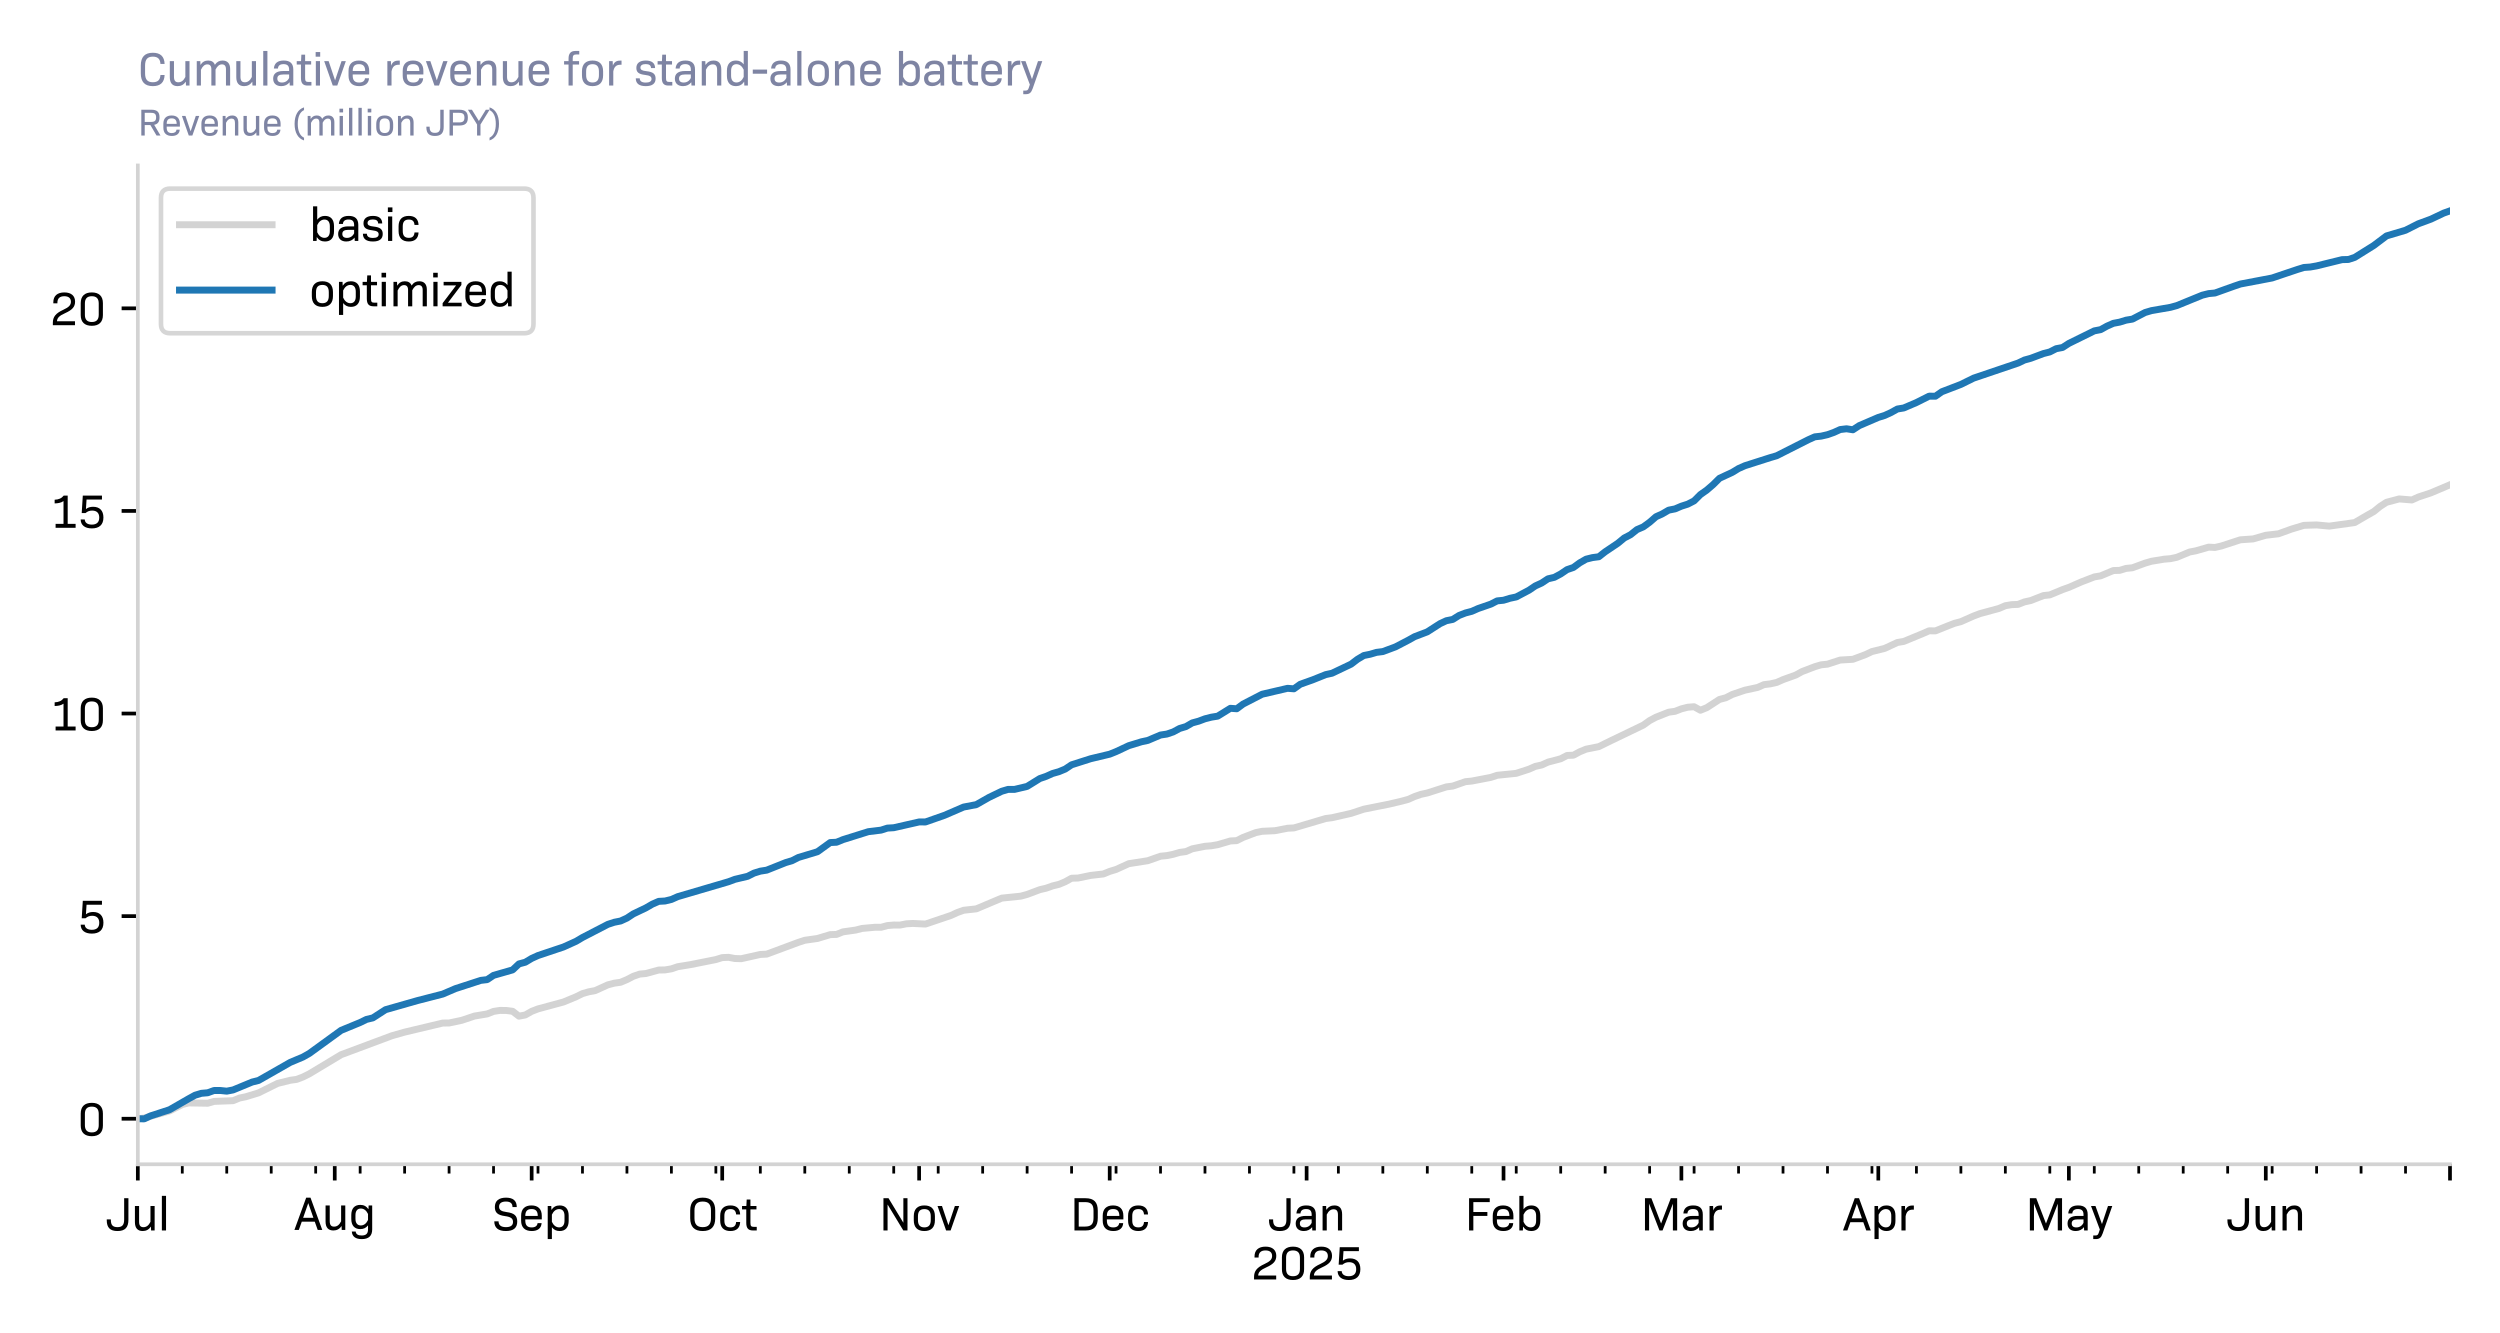 <svg version="1.1" xmlns="http://www.w3.org/2000/svg" viewBox="0 0 540 288" height="288pt" width="540pt" xmlns:xlink="http://www.w3.org/1999/xlink">
 <defs>
  <style type="text/css">*{stroke-linejoin: round; stroke-linecap: butt}</style>
 </defs>
 <g id="figure_1">
  <g id="patch_1">
   <path style="fill: #ffffff" d="M 0 288 
L 540 288 
L 540 0 
L 0 0 
z"></path>
  </g>
  <g id="axes_1">
   <g id="patch_2">
    <path style="fill: #ffffff" d="M 29.77 251.48 
L 529.2 251.48 
L 529.2 35.741 
L 29.77 35.741 
z"></path>
   </g>
   <g id="matplotlib.axis_1">
    <g id="xtick_1">
     <g id="line2d_1">
      <defs>
       <path style="stroke: #000000; stroke-width: 0.8" d="M 0 0 
L 0 3.5" id="m893fc1d1dd"></path>
      </defs>
      <g>
       <use style="stroke: #000000; stroke-width: 0.8" y="251.48" x="29.77" xlink:href="#m893fc1d1dd"></use>
      </g>
     </g>
     <g id="text_1">
      
      <g transform="translate(22.884 265.78) scale(0.1 -0.1)">
       <defs>
        <path transform="scale(0.016)" d="M 1562 -77 
C 2573 -77 3034 397 3034 1446 
L 3034 4352 
L 2458 4352 
L 2458 1472 
C 2458 749 2202 448 1555 448 
C 928 448 666 730 666 1389 
L 666 1491 
L 109 1491 
L 109 1389 
C 109 378 563 -77 1562 -77 
z" id="BioSans-Regular-4a"></path>
        <path transform="scale(0.016)" d="M 1530 -77 
C 1997 -77 2355 109 2643 525 
L 2662 0 
L 3142 0 
L 3142 3302 
L 2579 3302 
L 2579 1158 
C 2336 672 2029 442 1632 442 
C 1235 442 1043 666 1043 1184 
L 1043 3302 
L 480 3302 
L 480 1133 
C 480 339 832 -77 1530 -77 
z" id="BioSans-Regular-75"></path>
        <path transform="scale(0.016)" d="M 531 0 
L 1094 0 
L 1094 4672 
L 531 4672 
L 531 0 
z" id="BioSans-Regular-6c"></path>
       </defs>
       <use xlink:href="#BioSans-Regular-4a"></use>
       <use x="54.9" xlink:href="#BioSans-Regular-75"></use>
       <use x="112.3" xlink:href="#BioSans-Regular-6c"></use>
      </g>
     </g>
    </g>
    <g id="xtick_2">
     <g id="line2d_2">
      <g>
       <use style="stroke: #000000; stroke-width: 0.8" y="251.48" x="72.304" xlink:href="#m893fc1d1dd"></use>
      </g>
     </g>
     <g id="text_2">
      
      <g transform="translate(63.504 265.66) scale(0.1 -0.1)">
       <defs>
        <path transform="scale(0.016)" d="M 58 0 
L 653 0 
L 1050 1114 
L 2803 1114 
L 3200 0 
L 3814 0 
L 2227 4352 
L 1645 4352 
L 58 0 
z
M 1235 1638 
L 1926 3616 
L 2618 1638 
L 1235 1638 
z" id="BioSans-Regular-41"></path>
        <path transform="scale(0.016)" d="M 1779 -1242 
C 2720 -1242 3187 -806 3187 70 
L 3187 3302 
L 2707 3302 
L 2682 2790 
C 2406 3194 2054 3379 1581 3379 
C 813 3379 365 2906 365 2003 
L 365 1485 
C 365 582 813 109 1581 109 
C 2022 109 2355 269 2624 614 
L 2624 70 
C 2624 -506 2355 -755 1766 -755 
C 1306 -755 992 -602 960 -218 
L 435 -218 
C 480 -896 941 -1242 1779 -1242 
z
M 1651 602 
C 1197 602 928 915 928 1504 
L 928 1984 
C 928 2573 1197 2886 1651 2886 
C 2067 2886 2406 2618 2624 2150 
L 2624 1338 
C 2406 870 2067 602 1651 602 
z" id="BioSans-Regular-67"></path>
       </defs>
       <use xlink:href="#BioSans-Regular-41"></use>
       <use x="60.5" xlink:href="#BioSans-Regular-75"></use>
       <use x="117.9" xlink:href="#BioSans-Regular-67"></use>
      </g>
     </g>
    </g>
    <g id="xtick_3">
     <g id="line2d_3">
      <g>
       <use style="stroke: #000000; stroke-width: 0.8" y="251.48" x="114.838" xlink:href="#m893fc1d1dd"></use>
      </g>
     </g>
     <g id="text_3">
      
      <g transform="translate(106.398 265.78) scale(0.1 -0.1)">
       <defs>
        <path transform="scale(0.016)" d="M 1798 -77 
C 2816 -77 3328 346 3328 1197 
C 3328 1990 2931 2349 1882 2483 
C 1146 2579 877 2784 877 3219 
C 877 3661 1203 3904 1798 3904 
C 2400 3904 2688 3661 2688 3155 
L 3264 3155 
C 3264 4006 2778 4429 1818 4429 
C 838 4429 307 3994 307 3162 
C 307 2413 678 2074 1677 1939 
C 2477 1830 2758 1613 2758 1146 
C 2758 685 2438 448 1805 448 
C 1146 448 806 710 806 1235 
L 230 1235 
C 230 358 762 -77 1798 -77 
z" id="BioSans-Regular-53"></path>
        <path transform="scale(0.016)" d="M 1798 -77 
C 2592 -77 3085 282 3130 986 
L 2586 986 
C 2547 627 2285 410 1786 410 
C 1197 410 928 704 928 1350 
L 928 1498 
L 3155 1498 
L 3155 1978 
C 3155 2886 2662 3379 1760 3379 
C 858 3379 365 2886 365 1978 
L 365 1325 
C 365 416 870 -77 1798 -77 
z
M 928 1965 
C 928 2598 1190 2893 1773 2893 
C 2349 2893 2611 2598 2611 1965 
L 928 1965 
z" id="BioSans-Regular-65"></path>
        <path transform="scale(0.016)" d="M 531 -1165 
L 1094 -1165 
L 1094 435 
C 1363 83 1702 -77 2144 -77 
C 2912 -77 3360 397 3360 1299 
L 3360 2003 
C 3360 2906 2912 3379 2144 3379 
C 1664 3379 1312 3194 1030 2778 
L 1011 3302 
L 531 3302 
L 531 -1165 
z
M 2074 416 
C 1651 416 1312 691 1094 1165 
L 1094 2138 
C 1312 2611 1651 2886 2074 2886 
C 2528 2886 2797 2573 2797 1984 
L 2797 1318 
C 2797 730 2528 416 2074 416 
z" id="BioSans-Regular-70"></path>
       </defs>
       <use xlink:href="#BioSans-Regular-53"></use>
       <use x="55.8" xlink:href="#BioSans-Regular-65"></use>
       <use x="110.6" xlink:href="#BioSans-Regular-70"></use>
      </g>
     </g>
    </g>
    <g id="xtick_4">
     <g id="line2d_4">
      <g>
       <use style="stroke: #000000; stroke-width: 0.8" y="251.48" x="156" xlink:href="#m893fc1d1dd"></use>
      </g>
     </g>
     <g id="text_4">
      
      <g transform="translate(148.439 265.78) scale(0.1 -0.1)">
       <defs>
        <path transform="scale(0.016)" d="M 2093 -77 
C 3226 -77 3782 506 3782 1658 
L 3782 2694 
C 3782 3846 3226 4429 2093 4429 
C 960 4429 403 3846 403 2694 
L 403 1658 
C 403 506 960 -77 2093 -77 
z
M 2093 448 
C 1325 448 979 826 979 1658 
L 979 2694 
C 979 3526 1325 3904 2093 3904 
C 2861 3904 3206 3526 3206 2694 
L 3206 1658 
C 3206 826 2861 448 2093 448 
z" id="BioSans-Regular-4f"></path>
        <path transform="scale(0.016)" d="M 1741 -77 
C 2573 -77 3034 346 3059 1146 
L 2515 1146 
C 2477 614 2208 416 1747 416 
C 1190 416 928 704 928 1338 
L 928 1965 
C 928 2598 1190 2886 1747 2886 
C 2208 2886 2477 2688 2515 2157 
L 3059 2157 
C 3034 2957 2573 3379 1741 3379 
C 845 3379 365 2893 365 1978 
L 365 1325 
C 365 410 845 -77 1741 -77 
z" id="BioSans-Regular-63"></path>
        <path transform="scale(0.016)" d="M 1555 0 
L 2067 0 
L 2067 486 
L 1690 486 
C 1312 486 1216 595 1216 1024 
L 1216 2842 
L 2029 2842 
L 2029 3302 
L 1216 3302 
L 1216 4173 
L 710 4173 
L 666 3302 
L 83 3302 
L 83 2842 
L 653 2842 
L 653 1030 
C 653 307 922 0 1555 0 
z" id="BioSans-Regular-74"></path>
       </defs>
       <use xlink:href="#BioSans-Regular-4f"></use>
       <use x="65.4" xlink:href="#BioSans-Regular-63"></use>
       <use x="117.1" xlink:href="#BioSans-Regular-74"></use>
      </g>
     </g>
    </g>
    <g id="xtick_5">
     <g id="line2d_5">
      <g>
       <use style="stroke: #000000; stroke-width: 0.8" y="251.48" x="198.533" xlink:href="#m893fc1d1dd"></use>
      </g>
     </g>
     <g id="text_5">
      
      <g transform="translate(189.883 265.78) scale(0.1 -0.1)">
       <defs>
        <path transform="scale(0.016)" d="M 589 0 
L 1146 0 
L 1146 3507 
L 3270 0 
L 3834 0 
L 3834 4352 
L 3277 4352 
L 3277 1043 
L 1274 4352 
L 589 4352 
L 589 0 
z" id="BioSans-Regular-4e"></path>
        <path transform="scale(0.016)" d="M 1792 -77 
C 2726 -77 3219 422 3219 1382 
L 3219 1920 
C 3219 2880 2726 3379 1792 3379 
C 858 3379 365 2880 365 1920 
L 365 1382 
C 365 422 858 -77 1792 -77 
z
M 1792 416 
C 1210 416 928 736 928 1402 
L 928 1907 
C 928 2573 1210 2886 1792 2886 
C 2374 2886 2656 2573 2656 1907 
L 2656 1402 
C 2656 736 2374 416 1792 416 
z" id="BioSans-Regular-6f"></path>
        <path transform="scale(0.016)" d="M 1229 0 
L 1837 0 
L 2995 3302 
L 2413 3302 
L 1542 704 
L 672 3302 
L 70 3302 
L 1229 0 
z" id="BioSans-Regular-76"></path>
       </defs>
       <use xlink:href="#BioSans-Regular-4e"></use>
       <use x="69.1" xlink:href="#BioSans-Regular-6f"></use>
       <use x="125.1" xlink:href="#BioSans-Regular-76"></use>
      </g>
     </g>
    </g>
    <g id="xtick_6">
     <g id="line2d_6">
      <g>
       <use style="stroke: #000000; stroke-width: 0.8" y="251.48" x="239.695" xlink:href="#m893fc1d1dd"></use>
      </g>
     </g>
     <g id="text_6">
      
      <g transform="translate(231.141 265.78) scale(0.1 -0.1)">
       <defs>
        <path transform="scale(0.016)" d="M 589 0 
L 2086 0 
C 3226 0 3738 531 3738 1690 
L 3738 2662 
C 3738 3821 3226 4352 2086 4352 
L 589 4352 
L 589 0 
z
M 1165 525 
L 1165 3827 
L 2016 3827 
C 2835 3827 3162 3494 3162 2656 
L 3162 1696 
C 3162 858 2835 525 2016 525 
L 1165 525 
z" id="BioSans-Regular-44"></path>
       </defs>
       <use xlink:href="#BioSans-Regular-44"></use>
       <use x="64.6" xlink:href="#BioSans-Regular-65"></use>
       <use x="119.4" xlink:href="#BioSans-Regular-63"></use>
      </g>
     </g>
    </g>
    <g id="xtick_7">
     <g id="line2d_7">
      <g>
       <use style="stroke: #000000; stroke-width: 0.8" y="251.48" x="282.229" xlink:href="#m893fc1d1dd"></use>
      </g>
     </g>
     <g id="text_7">
      
      <g transform="translate(273.929 265.78) scale(0.1 -0.1)">
       <defs>
        <path transform="scale(0.016)" d="M 1382 -77 
C 1862 -77 2234 109 2502 448 
L 2522 0 
L 3002 0 
L 3002 2157 
C 3002 2976 2579 3379 1709 3379 
C 883 3379 435 3014 378 2298 
L 928 2298 
C 947 2701 1222 2893 1690 2893 
C 2202 2893 2438 2656 2438 2144 
L 2438 1965 
L 1645 1965 
C 717 1965 282 1594 282 934 
C 282 288 704 -77 1382 -77 
z
M 1466 410 
C 1050 410 845 602 845 947 
C 845 1318 1088 1498 1664 1498 
L 2438 1498 
L 2438 1030 
C 2240 627 1907 410 1466 410 
z" id="BioSans-Regular-61"></path>
        <path transform="scale(0.016)" d="M 531 0 
L 1094 0 
L 1094 2144 
C 1331 2630 1632 2861 2022 2861 
C 2413 2861 2605 2637 2605 2118 
L 2605 0 
L 3168 0 
L 3168 2170 
C 3168 2963 2822 3379 2131 3379 
C 1670 3379 1318 3194 1030 2784 
L 1011 3302 
L 531 3302 
L 531 0 
z" id="BioSans-Regular-6e"></path>
       </defs>
       <use xlink:href="#BioSans-Regular-4a"></use>
       <use x="54.9" xlink:href="#BioSans-Regular-61"></use>
       <use x="109" xlink:href="#BioSans-Regular-6e"></use>
      </g>
      
      <g transform="translate(270.188 276.36) scale(0.1 -0.1)">
       <defs>
        <path transform="scale(0.016)" d="M 429 0 
L 3418 0 
L 3418 531 
L 986 531 
C 1011 998 1299 1280 2099 1638 
C 3066 2074 3430 2496 3430 3187 
C 3430 3949 2931 4429 1984 4429 
C 1037 4429 493 3962 493 3104 
L 493 2957 
L 1043 2957 
L 1043 3046 
C 1043 3629 1370 3917 1978 3917 
C 2579 3917 2867 3629 2867 3174 
C 2867 2720 2598 2432 1830 2080 
C 813 1613 429 1133 429 326 
L 429 0 
z" id="BioSans-Regular-32"></path>
        <path transform="scale(0.016)" d="M 1926 -77 
C 2899 -77 3424 429 3424 1370 
L 3424 2982 
C 3424 3923 2899 4429 1926 4429 
C 954 4429 429 3923 429 2982 
L 429 1370 
C 429 429 954 -77 1926 -77 
z
M 1926 435 
C 1299 435 992 755 992 1408 
L 992 2944 
C 992 3597 1299 3917 1926 3917 
C 2554 3917 2861 3597 2861 2944 
L 2861 1408 
C 2861 755 2554 435 1926 435 
z" id="BioSans-Regular-30"></path>
        <path transform="scale(0.016)" d="M 1933 -77 
C 2931 -77 3494 410 3494 1395 
C 3494 2330 2982 2842 2099 2842 
C 1709 2842 1389 2739 1133 2534 
L 1216 3821 
L 3296 3821 
L 3296 4352 
L 710 4352 
L 563 1997 
L 1082 1997 
C 1338 2221 1619 2330 1971 2330 
C 2586 2330 2931 2003 2931 1382 
C 2931 749 2573 435 1926 435 
C 1344 435 992 691 973 1126 
L 422 1126 
C 435 378 966 -77 1933 -77 
z" id="BioSans-Regular-35"></path>
       </defs>
       <use xlink:href="#BioSans-Regular-32"></use>
       <use x="60.2" xlink:href="#BioSans-Regular-30"></use>
       <use x="120.4" xlink:href="#BioSans-Regular-32"></use>
       <use x="180.6" xlink:href="#BioSans-Regular-35"></use>
      </g>
     </g>
    </g>
    <g id="xtick_8">
     <g id="line2d_8">
      <g>
       <use style="stroke: #000000; stroke-width: 0.8" y="251.48" x="324.763" xlink:href="#m893fc1d1dd"></use>
      </g>
     </g>
     <g id="text_8">
      
      <g transform="translate(316.378 265.78) scale(0.1 -0.1)">
       <defs>
        <path transform="scale(0.016)" d="M 589 0 
L 1165 0 
L 1165 1965 
L 3059 1965 
L 3059 2490 
L 1165 2490 
L 1165 3827 
L 3379 3827 
L 3379 4352 
L 589 4352 
L 589 0 
z" id="BioSans-Regular-46"></path>
        <path transform="scale(0.016)" d="M 2144 -77 
C 2912 -77 3360 397 3360 1299 
L 3360 2003 
C 3360 2906 2912 3379 2144 3379 
C 1702 3379 1363 3219 1094 2867 
L 1094 4672 
L 531 4672 
L 531 0 
L 1011 0 
L 1030 525 
C 1312 109 1664 -77 2144 -77 
z
M 2074 416 
C 1658 416 1312 691 1094 1165 
L 1094 2138 
C 1312 2611 1651 2886 2074 2886 
C 2528 2886 2797 2573 2797 1984 
L 2797 1318 
C 2797 730 2528 416 2074 416 
z" id="BioSans-Regular-62"></path>
       </defs>
       <use xlink:href="#BioSans-Regular-46"></use>
       <use x="54.7" xlink:href="#BioSans-Regular-65"></use>
       <use x="109.5" xlink:href="#BioSans-Regular-62"></use>
      </g>
     </g>
    </g>
    <g id="xtick_9">
     <g id="line2d_9">
      <g>
       <use style="stroke: #000000; stroke-width: 0.8" y="251.48" x="363.181" xlink:href="#m893fc1d1dd"></use>
      </g>
     </g>
     <g id="text_9">
      
      <g transform="translate(354.371 265.78) scale(0.1 -0.1)">
       <defs>
        <path transform="scale(0.016)" d="M 589 0 
L 1146 0 
L 1146 3622 
L 2547 0 
L 2963 0 
L 4358 3610 
L 4358 0 
L 4934 0 
L 4934 4352 
L 4077 4352 
L 2765 934 
L 1453 4352 
L 589 4352 
L 589 0 
z" id="BioSans-Regular-4d"></path>
        <path transform="scale(0.016)" d="M 531 0 
L 1094 0 
L 1094 1901 
C 1203 2534 1504 2810 2042 2810 
L 2208 2810 
L 2208 3366 
L 1984 3366 
C 1504 3366 1203 3155 1037 2688 
L 1011 3302 
L 531 3302 
L 531 0 
z" id="BioSans-Regular-72"></path>
       </defs>
       <use xlink:href="#BioSans-Regular-4d"></use>
       <use x="86.3" xlink:href="#BioSans-Regular-61"></use>
       <use x="140.4" xlink:href="#BioSans-Regular-72"></use>
      </g>
     </g>
    </g>
    <g id="xtick_10">
     <g id="line2d_10">
      <g>
       <use style="stroke: #000000; stroke-width: 0.8" y="251.48" x="405.715" xlink:href="#m893fc1d1dd"></use>
      </g>
     </g>
     <g id="text_10">
      
      <g transform="translate(397.99 265.78) scale(0.1 -0.1)">
       <use xlink:href="#BioSans-Regular-41"></use>
       <use x="60.5" xlink:href="#BioSans-Regular-70"></use>
       <use x="118.7" xlink:href="#BioSans-Regular-72"></use>
      </g>
     </g>
    </g>
    <g id="xtick_11">
     <g id="line2d_11">
      <g>
       <use style="stroke: #000000; stroke-width: 0.8" y="251.48" x="446.876" xlink:href="#m893fc1d1dd"></use>
      </g>
     </g>
     <g id="text_11">
      
      <g transform="translate(437.507 265.78) scale(0.1 -0.1)">
       <defs>
        <path transform="scale(0.016)" d="M 371 -1165 
L 704 -1165 
C 1210 -1165 1440 -979 1645 -397 
L 2938 3302 
L 2362 3302 
L 1549 864 
L 672 3302 
L 70 3302 
L 1261 128 
L 1107 -333 
C 1018 -602 909 -678 653 -678 
L 371 -678 
L 371 -1165 
z" id="BioSans-Regular-79"></path>
       </defs>
       <use xlink:href="#BioSans-Regular-4d"></use>
       <use x="86.3" xlink:href="#BioSans-Regular-61"></use>
       <use x="140.4" xlink:href="#BioSans-Regular-79"></use>
      </g>
     </g>
    </g>
    <g id="xtick_12">
     <g id="line2d_12">
      <g>
       <use style="stroke: #000000; stroke-width: 0.8" y="251.48" x="489.41" xlink:href="#m893fc1d1dd"></use>
      </g>
     </g>
     <g id="text_12">
      
      <g transform="translate(480.945 265.78) scale(0.1 -0.1)">
       <use xlink:href="#BioSans-Regular-4a"></use>
       <use x="54.9" xlink:href="#BioSans-Regular-75"></use>
       <use x="112.3" xlink:href="#BioSans-Regular-6e"></use>
      </g>
     </g>
    </g>
    <g id="xtick_13">
     <g id="line2d_13">
      <g>
       <use style="stroke: #000000; stroke-width: 0.8" y="251.48" x="529.2" xlink:href="#m893fc1d1dd"></use>
      </g>
     </g>
    </g>
    <g id="xtick_14">
     <g id="line2d_14">
      <defs>
       <path style="stroke: #000000; stroke-width: 0.6" d="M 0 0 
L 0 2" id="mb8089b413d"></path>
      </defs>
      <g>
       <use style="stroke: #000000; stroke-width: 0.6" y="251.48" x="39.374" xlink:href="#mb8089b413d"></use>
      </g>
     </g>
    </g>
    <g id="xtick_15">
     <g id="line2d_15">
      <g>
       <use style="stroke: #000000; stroke-width: 0.6" y="251.48" x="48.979" xlink:href="#mb8089b413d"></use>
      </g>
     </g>
    </g>
    <g id="xtick_16">
     <g id="line2d_16">
      <g>
       <use style="stroke: #000000; stroke-width: 0.6" y="251.48" x="58.583" xlink:href="#mb8089b413d"></use>
      </g>
     </g>
    </g>
    <g id="xtick_17">
     <g id="line2d_17">
      <g>
       <use style="stroke: #000000; stroke-width: 0.6" y="251.48" x="68.188" xlink:href="#mb8089b413d"></use>
      </g>
     </g>
    </g>
    <g id="xtick_18">
     <g id="line2d_18">
      <g>
       <use style="stroke: #000000; stroke-width: 0.6" y="251.48" x="77.792" xlink:href="#mb8089b413d"></use>
      </g>
     </g>
    </g>
    <g id="xtick_19">
     <g id="line2d_19">
      <g>
       <use style="stroke: #000000; stroke-width: 0.6" y="251.48" x="87.397" xlink:href="#mb8089b413d"></use>
      </g>
     </g>
    </g>
    <g id="xtick_20">
     <g id="line2d_20">
      <g>
       <use style="stroke: #000000; stroke-width: 0.6" y="251.48" x="97.001" xlink:href="#mb8089b413d"></use>
      </g>
     </g>
    </g>
    <g id="xtick_21">
     <g id="line2d_21">
      <g>
       <use style="stroke: #000000; stroke-width: 0.6" y="251.48" x="106.605" xlink:href="#mb8089b413d"></use>
      </g>
     </g>
    </g>
    <g id="xtick_22">
     <g id="line2d_22">
      <g>
       <use style="stroke: #000000; stroke-width: 0.6" y="251.48" x="116.21" xlink:href="#mb8089b413d"></use>
      </g>
     </g>
    </g>
    <g id="xtick_23">
     <g id="line2d_23">
      <g>
       <use style="stroke: #000000; stroke-width: 0.6" y="251.48" x="125.814" xlink:href="#mb8089b413d"></use>
      </g>
     </g>
    </g>
    <g id="xtick_24">
     <g id="line2d_24">
      <g>
       <use style="stroke: #000000; stroke-width: 0.6" y="251.48" x="135.419" xlink:href="#mb8089b413d"></use>
      </g>
     </g>
    </g>
    <g id="xtick_25">
     <g id="line2d_25">
      <g>
       <use style="stroke: #000000; stroke-width: 0.6" y="251.48" x="145.023" xlink:href="#mb8089b413d"></use>
      </g>
     </g>
    </g>
    <g id="xtick_26">
     <g id="line2d_26">
      <g>
       <use style="stroke: #000000; stroke-width: 0.6" y="251.48" x="154.627" xlink:href="#mb8089b413d"></use>
      </g>
     </g>
    </g>
    <g id="xtick_27">
     <g id="line2d_27">
      <g>
       <use style="stroke: #000000; stroke-width: 0.6" y="251.48" x="164.232" xlink:href="#mb8089b413d"></use>
      </g>
     </g>
    </g>
    <g id="xtick_28">
     <g id="line2d_28">
      <g>
       <use style="stroke: #000000; stroke-width: 0.6" y="251.48" x="173.836" xlink:href="#mb8089b413d"></use>
      </g>
     </g>
    </g>
    <g id="xtick_29">
     <g id="line2d_29">
      <g>
       <use style="stroke: #000000; stroke-width: 0.6" y="251.48" x="183.441" xlink:href="#mb8089b413d"></use>
      </g>
     </g>
    </g>
    <g id="xtick_30">
     <g id="line2d_30">
      <g>
       <use style="stroke: #000000; stroke-width: 0.6" y="251.48" x="193.045" xlink:href="#mb8089b413d"></use>
      </g>
     </g>
    </g>
    <g id="xtick_31">
     <g id="line2d_31">
      <g>
       <use style="stroke: #000000; stroke-width: 0.6" y="251.48" x="202.65" xlink:href="#mb8089b413d"></use>
      </g>
     </g>
    </g>
    <g id="xtick_32">
     <g id="line2d_32">
      <g>
       <use style="stroke: #000000; stroke-width: 0.6" y="251.48" x="212.254" xlink:href="#mb8089b413d"></use>
      </g>
     </g>
    </g>
    <g id="xtick_33">
     <g id="line2d_33">
      <g>
       <use style="stroke: #000000; stroke-width: 0.6" y="251.48" x="221.858" xlink:href="#mb8089b413d"></use>
      </g>
     </g>
    </g>
    <g id="xtick_34">
     <g id="line2d_34">
      <g>
       <use style="stroke: #000000; stroke-width: 0.6" y="251.48" x="231.463" xlink:href="#mb8089b413d"></use>
      </g>
     </g>
    </g>
    <g id="xtick_35">
     <g id="line2d_35">
      <g>
       <use style="stroke: #000000; stroke-width: 0.6" y="251.48" x="241.067" xlink:href="#mb8089b413d"></use>
      </g>
     </g>
    </g>
    <g id="xtick_36">
     <g id="line2d_36">
      <g>
       <use style="stroke: #000000; stroke-width: 0.6" y="251.48" x="250.672" xlink:href="#mb8089b413d"></use>
      </g>
     </g>
    </g>
    <g id="xtick_37">
     <g id="line2d_37">
      <g>
       <use style="stroke: #000000; stroke-width: 0.6" y="251.48" x="260.276" xlink:href="#mb8089b413d"></use>
      </g>
     </g>
    </g>
    <g id="xtick_38">
     <g id="line2d_38">
      <g>
       <use style="stroke: #000000; stroke-width: 0.6" y="251.48" x="269.881" xlink:href="#mb8089b413d"></use>
      </g>
     </g>
    </g>
    <g id="xtick_39">
     <g id="line2d_39">
      <g>
       <use style="stroke: #000000; stroke-width: 0.6" y="251.48" x="279.485" xlink:href="#mb8089b413d"></use>
      </g>
     </g>
    </g>
    <g id="xtick_40">
     <g id="line2d_40">
      <g>
       <use style="stroke: #000000; stroke-width: 0.6" y="251.48" x="289.089" xlink:href="#mb8089b413d"></use>
      </g>
     </g>
    </g>
    <g id="xtick_41">
     <g id="line2d_41">
      <g>
       <use style="stroke: #000000; stroke-width: 0.6" y="251.48" x="298.694" xlink:href="#mb8089b413d"></use>
      </g>
     </g>
    </g>
    <g id="xtick_42">
     <g id="line2d_42">
      <g>
       <use style="stroke: #000000; stroke-width: 0.6" y="251.48" x="308.298" xlink:href="#mb8089b413d"></use>
      </g>
     </g>
    </g>
    <g id="xtick_43">
     <g id="line2d_43">
      <g>
       <use style="stroke: #000000; stroke-width: 0.6" y="251.48" x="317.903" xlink:href="#mb8089b413d"></use>
      </g>
     </g>
    </g>
    <g id="xtick_44">
     <g id="line2d_44">
      <g>
       <use style="stroke: #000000; stroke-width: 0.6" y="251.48" x="327.507" xlink:href="#mb8089b413d"></use>
      </g>
     </g>
    </g>
    <g id="xtick_45">
     <g id="line2d_45">
      <g>
       <use style="stroke: #000000; stroke-width: 0.6" y="251.48" x="337.112" xlink:href="#mb8089b413d"></use>
      </g>
     </g>
    </g>
    <g id="xtick_46">
     <g id="line2d_46">
      <g>
       <use style="stroke: #000000; stroke-width: 0.6" y="251.48" x="346.716" xlink:href="#mb8089b413d"></use>
      </g>
     </g>
    </g>
    <g id="xtick_47">
     <g id="line2d_47">
      <g>
       <use style="stroke: #000000; stroke-width: 0.6" y="251.48" x="356.32" xlink:href="#mb8089b413d"></use>
      </g>
     </g>
    </g>
    <g id="xtick_48">
     <g id="line2d_48">
      <g>
       <use style="stroke: #000000; stroke-width: 0.6" y="251.48" x="365.925" xlink:href="#mb8089b413d"></use>
      </g>
     </g>
    </g>
    <g id="xtick_49">
     <g id="line2d_49">
      <g>
       <use style="stroke: #000000; stroke-width: 0.6" y="251.48" x="375.529" xlink:href="#mb8089b413d"></use>
      </g>
     </g>
    </g>
    <g id="xtick_50">
     <g id="line2d_50">
      <g>
       <use style="stroke: #000000; stroke-width: 0.6" y="251.48" x="385.134" xlink:href="#mb8089b413d"></use>
      </g>
     </g>
    </g>
    <g id="xtick_51">
     <g id="line2d_51">
      <g>
       <use style="stroke: #000000; stroke-width: 0.6" y="251.48" x="394.738" xlink:href="#mb8089b413d"></use>
      </g>
     </g>
    </g>
    <g id="xtick_52">
     <g id="line2d_52">
      <g>
       <use style="stroke: #000000; stroke-width: 0.6" y="251.48" x="404.342" xlink:href="#mb8089b413d"></use>
      </g>
     </g>
    </g>
    <g id="xtick_53">
     <g id="line2d_53">
      <g>
       <use style="stroke: #000000; stroke-width: 0.6" y="251.48" x="413.947" xlink:href="#mb8089b413d"></use>
      </g>
     </g>
    </g>
    <g id="xtick_54">
     <g id="line2d_54">
      <g>
       <use style="stroke: #000000; stroke-width: 0.6" y="251.48" x="423.551" xlink:href="#mb8089b413d"></use>
      </g>
     </g>
    </g>
    <g id="xtick_55">
     <g id="line2d_55">
      <g>
       <use style="stroke: #000000; stroke-width: 0.6" y="251.48" x="433.156" xlink:href="#mb8089b413d"></use>
      </g>
     </g>
    </g>
    <g id="xtick_56">
     <g id="line2d_56">
      <g>
       <use style="stroke: #000000; stroke-width: 0.6" y="251.48" x="442.76" xlink:href="#mb8089b413d"></use>
      </g>
     </g>
    </g>
    <g id="xtick_57">
     <g id="line2d_57">
      <g>
       <use style="stroke: #000000; stroke-width: 0.6" y="251.48" x="452.365" xlink:href="#mb8089b413d"></use>
      </g>
     </g>
    </g>
    <g id="xtick_58">
     <g id="line2d_58">
      <g>
       <use style="stroke: #000000; stroke-width: 0.6" y="251.48" x="461.969" xlink:href="#mb8089b413d"></use>
      </g>
     </g>
    </g>
    <g id="xtick_59">
     <g id="line2d_59">
      <g>
       <use style="stroke: #000000; stroke-width: 0.6" y="251.48" x="471.573" xlink:href="#mb8089b413d"></use>
      </g>
     </g>
    </g>
    <g id="xtick_60">
     <g id="line2d_60">
      <g>
       <use style="stroke: #000000; stroke-width: 0.6" y="251.48" x="481.178" xlink:href="#mb8089b413d"></use>
      </g>
     </g>
    </g>
    <g id="xtick_61">
     <g id="line2d_61">
      <g>
       <use style="stroke: #000000; stroke-width: 0.6" y="251.48" x="490.782" xlink:href="#mb8089b413d"></use>
      </g>
     </g>
    </g>
    <g id="xtick_62">
     <g id="line2d_62">
      <g>
       <use style="stroke: #000000; stroke-width: 0.6" y="251.48" x="500.387" xlink:href="#mb8089b413d"></use>
      </g>
     </g>
    </g>
    <g id="xtick_63">
     <g id="line2d_63">
      <g>
       <use style="stroke: #000000; stroke-width: 0.6" y="251.48" x="509.991" xlink:href="#mb8089b413d"></use>
      </g>
     </g>
    </g>
    <g id="xtick_64">
     <g id="line2d_64">
      <g>
       <use style="stroke: #000000; stroke-width: 0.6" y="251.48" x="519.596" xlink:href="#mb8089b413d"></use>
      </g>
     </g>
    </g>
   </g>
   <g id="matplotlib.axis_2">
    <g id="ytick_1">
     <g id="line2d_65">
      <defs>
       <path style="stroke: #000000; stroke-width: 0.8" d="M 0 0 
L -3.5 0" id="m317515807d"></path>
      </defs>
      <g>
       <use style="stroke: #000000; stroke-width: 0.8" y="241.648" x="29.77" xlink:href="#m317515807d"></use>
      </g>
     </g>
     <g id="text_13">
      
      <g transform="translate(16.75 245.298) scale(0.1 -0.1)">
       <use xlink:href="#BioSans-Regular-30"></use>
      </g>
     </g>
    </g>
    <g id="ytick_2">
     <g id="line2d_66">
      <g>
       <use style="stroke: #000000; stroke-width: 0.8" y="197.886" x="29.77" xlink:href="#m317515807d"></use>
      </g>
     </g>
     <g id="text_14">
      
      <g transform="translate(16.75 201.536) scale(0.1 -0.1)">
       <use xlink:href="#BioSans-Regular-35"></use>
      </g>
     </g>
    </g>
    <g id="ytick_3">
     <g id="line2d_67">
      <g>
       <use style="stroke: #000000; stroke-width: 0.8" y="154.124" x="29.77" xlink:href="#m317515807d"></use>
      </g>
     </g>
     <g id="text_15">
      
      <g transform="translate(10.729 157.774) scale(0.1 -0.1)">
       <defs>
        <path transform="scale(0.016)" d="M 800 0 
L 3501 0 
L 3501 531 
L 2432 531 
L 2432 4352 
L 1894 4352 
C 1606 3981 1222 3814 672 3795 
L 672 3296 
C 1101 3309 1510 3360 1869 3610 
L 1869 531 
L 800 531 
L 800 0 
z" id="BioSans-Regular-31"></path>
       </defs>
       <use xlink:href="#BioSans-Regular-31"></use>
       <use x="60.2" xlink:href="#BioSans-Regular-30"></use>
      </g>
     </g>
    </g>
    <g id="ytick_4">
     <g id="line2d_68">
      <g>
       <use style="stroke: #000000; stroke-width: 0.8" y="110.362" x="29.77" xlink:href="#m317515807d"></use>
      </g>
     </g>
     <g id="text_16">
      
      <g transform="translate(10.729 114.012) scale(0.1 -0.1)">
       <use xlink:href="#BioSans-Regular-31"></use>
       <use x="60.2" xlink:href="#BioSans-Regular-35"></use>
      </g>
     </g>
    </g>
    <g id="ytick_5">
     <g id="line2d_69">
      <g>
       <use style="stroke: #000000; stroke-width: 0.8" y="66.6" x="29.77" xlink:href="#m317515807d"></use>
      </g>
     </g>
     <g id="text_17">
      
      <g transform="translate(10.729 70.25) scale(0.1 -0.1)">
       <use xlink:href="#BioSans-Regular-32"></use>
       <use x="60.2" xlink:href="#BioSans-Regular-30"></use>
      </g>
     </g>
    </g>
   </g>
   <g id="line2d_70">
    <path style="fill: none; stroke: #d3d3d3; stroke-width: 1.5; stroke-linecap: square" clip-path="url(#pb85d529069)" d="M 29.77 241.648 
L 31.142 241.494 
L 33.886 240.725 
L 36.63 239.958 
L 39.374 238.576 
L 40.746 238.231 
L 44.863 238.303 
L 46.235 237.904 
L 50.351 237.748 
L 51.723 237.182 
L 53.095 236.899 
L 55.839 236.061 
L 59.955 234.018 
L 62.699 233.337 
L 64.072 233.15 
L 65.444 232.628 
L 66.816 231.945 
L 73.676 227.816 
L 84.652 223.72 
L 87.397 222.94 
L 95.629 220.98 
L 97.001 220.967 
L 99.745 220.386 
L 102.489 219.468 
L 105.233 219.009 
L 106.605 218.463 
L 107.977 218.251 
L 109.35 218.26 
L 110.722 218.439 
L 112.094 219.493 
L 113.466 219.233 
L 114.838 218.452 
L 116.21 217.921 
L 121.698 216.436 
L 124.442 215.298 
L 125.814 214.621 
L 127.186 214.225 
L 128.558 213.972 
L 131.302 212.725 
L 132.675 212.365 
L 134.047 212.173 
L 135.419 211.596 
L 136.791 210.88 
L 138.163 210.404 
L 139.535 210.277 
L 142.279 209.527 
L 143.651 209.502 
L 145.023 209.27 
L 146.395 208.806 
L 149.139 208.361 
L 154.627 207.266 
L 156 206.843 
L 157.372 206.783 
L 158.744 207.039 
L 160.116 207.078 
L 164.232 206.161 
L 165.604 206.094 
L 172.464 203.546 
L 173.836 203.099 
L 176.58 202.709 
L 179.325 201.88 
L 180.697 201.837 
L 182.069 201.284 
L 184.813 200.896 
L 186.185 200.545 
L 188.929 200.295 
L 190.301 200.295 
L 191.673 199.923 
L 193.045 199.808 
L 194.417 199.812 
L 195.789 199.542 
L 197.161 199.465 
L 199.905 199.597 
L 205.394 197.741 
L 206.766 197.112 
L 208.138 196.617 
L 210.882 196.312 
L 216.37 193.996 
L 220.486 193.57 
L 221.858 193.197 
L 224.603 192.168 
L 225.975 191.847 
L 227.347 191.361 
L 228.719 191.027 
L 230.091 190.456 
L 231.463 189.694 
L 232.835 189.658 
L 235.579 189.09 
L 238.323 188.778 
L 239.695 188.224 
L 241.067 187.804 
L 243.811 186.556 
L 247.928 185.912 
L 250.672 184.943 
L 252.044 184.807 
L 253.416 184.529 
L 254.788 184.126 
L 256.16 183.937 
L 257.532 183.341 
L 260.276 182.799 
L 261.648 182.687 
L 263.02 182.452 
L 265.764 181.647 
L 267.136 181.576 
L 268.509 180.883 
L 271.253 179.839 
L 272.625 179.561 
L 275.369 179.431 
L 278.113 178.901 
L 279.485 178.833 
L 286.345 176.802 
L 287.717 176.621 
L 291.834 175.688 
L 294.578 174.783 
L 300.066 173.686 
L 302.81 173.04 
L 304.182 172.665 
L 305.554 172.054 
L 306.926 171.577 
L 308.298 171.282 
L 312.414 169.969 
L 313.787 169.793 
L 316.531 168.844 
L 317.903 168.709 
L 322.019 167.919 
L 323.391 167.463 
L 327.507 167.04 
L 330.251 166.148 
L 331.623 165.543 
L 332.995 165.241 
L 334.367 164.618 
L 337.112 163.895 
L 338.484 163.179 
L 339.856 163.124 
L 341.228 162.383 
L 342.6 161.819 
L 345.344 161.272 
L 348.088 159.925 
L 354.948 156.627 
L 356.32 155.646 
L 357.692 154.917 
L 360.437 153.834 
L 361.809 153.645 
L 363.181 153.11 
L 364.553 152.759 
L 365.925 152.655 
L 367.297 153.413 
L 368.669 152.855 
L 371.413 151.075 
L 372.785 150.716 
L 374.157 150.011 
L 376.901 149.079 
L 379.645 148.487 
L 381.017 147.882 
L 382.39 147.715 
L 383.762 147.407 
L 385.134 146.798 
L 387.878 145.811 
L 389.25 145.058 
L 391.994 144.007 
L 393.366 143.6 
L 394.738 143.46 
L 397.482 142.569 
L 400.226 142.41 
L 402.97 141.385 
L 404.342 140.734 
L 407.087 140.055 
L 409.831 138.778 
L 411.203 138.551 
L 415.319 136.855 
L 416.691 136.254 
L 418.063 136.269 
L 420.807 135.164 
L 422.179 134.635 
L 423.551 134.276 
L 426.295 133.061 
L 427.668 132.54 
L 431.784 131.423 
L 433.156 130.834 
L 434.528 130.604 
L 435.9 130.551 
L 437.272 130.016 
L 438.644 129.718 
L 441.388 128.642 
L 442.76 128.499 
L 445.504 127.36 
L 446.876 126.872 
L 449.62 125.674 
L 452.365 124.617 
L 453.737 124.385 
L 456.481 123.236 
L 457.853 123.196 
L 459.225 122.778 
L 460.597 122.64 
L 463.341 121.637 
L 464.713 121.235 
L 467.457 120.783 
L 468.829 120.671 
L 470.201 120.376 
L 472.946 119.238 
L 474.318 118.976 
L 477.062 118.183 
L 478.434 118.25 
L 479.806 117.937 
L 483.922 116.597 
L 486.666 116.408 
L 489.41 115.62 
L 492.154 115.299 
L 494.898 114.304 
L 497.643 113.474 
L 500.387 113.387 
L 503.131 113.642 
L 508.619 112.873 
L 511.363 111.269 
L 512.735 110.496 
L 514.107 109.383 
L 515.479 108.499 
L 518.224 107.768 
L 520.968 107.994 
L 522.34 107.368 
L 525.084 106.454 
L 529.2 104.708 
L 529.2 104.708"></path>
   </g>
   <g id="line2d_71">
    <path style="fill: none; stroke: #1f77b4; stroke-width: 1.5; stroke-linecap: square" clip-path="url(#pb85d529069)" d="M 29.77 241.648 
L 31.142 241.674 
L 32.514 241.039 
L 36.63 239.696 
L 40.746 237.328 
L 42.119 236.573 
L 43.491 236.157 
L 44.863 236.037 
L 46.235 235.549 
L 47.607 235.549 
L 48.979 235.691 
L 50.351 235.424 
L 54.467 233.723 
L 55.839 233.382 
L 58.583 231.821 
L 62.699 229.471 
L 65.444 228.317 
L 66.816 227.539 
L 73.676 222.555 
L 77.792 220.861 
L 79.164 220.19 
L 80.536 219.864 
L 83.28 218.091 
L 90.141 216.133 
L 95.629 214.719 
L 98.373 213.544 
L 103.861 211.76 
L 105.233 211.6 
L 106.605 210.677 
L 110.722 209.497 
L 112.094 208.207 
L 113.466 207.84 
L 114.838 207.018 
L 116.21 206.395 
L 120.326 205.013 
L 121.698 204.556 
L 124.442 203.317 
L 125.814 202.5 
L 131.302 199.661 
L 132.675 199.209 
L 134.047 198.937 
L 135.419 198.311 
L 136.791 197.405 
L 139.535 196.091 
L 140.907 195.297 
L 142.279 194.693 
L 143.651 194.617 
L 145.023 194.283 
L 146.395 193.674 
L 157.372 190.448 
L 158.744 189.935 
L 161.488 189.284 
L 162.86 188.593 
L 164.232 188.169 
L 165.604 187.954 
L 169.72 186.314 
L 171.092 185.904 
L 172.464 185.209 
L 176.58 183.971 
L 179.325 181.993 
L 180.697 181.923 
L 182.069 181.361 
L 187.557 179.642 
L 190.301 179.309 
L 191.673 178.871 
L 193.045 178.788 
L 198.533 177.54 
L 199.905 177.545 
L 204.022 176.102 
L 208.138 174.324 
L 210.882 173.797 
L 213.626 172.236 
L 216.37 170.914 
L 217.742 170.51 
L 219.114 170.516 
L 221.858 169.864 
L 224.603 168.165 
L 225.975 167.691 
L 227.347 167.075 
L 228.719 166.685 
L 230.091 166.116 
L 231.463 165.198 
L 235.579 163.885 
L 239.695 162.902 
L 241.067 162.352 
L 243.811 161.066 
L 246.556 160.224 
L 247.928 159.93 
L 250.672 158.766 
L 252.044 158.558 
L 253.416 158.094 
L 254.788 157.353 
L 256.16 156.942 
L 257.532 156.148 
L 258.904 155.776 
L 260.276 155.26 
L 261.648 154.912 
L 263.02 154.691 
L 265.764 152.993 
L 267.136 153.094 
L 268.509 152.077 
L 272.625 149.954 
L 278.113 148.676 
L 279.485 148.784 
L 280.857 147.801 
L 283.601 146.82 
L 286.345 145.719 
L 287.717 145.417 
L 291.834 143.458 
L 293.206 142.415 
L 294.578 141.594 
L 295.95 141.317 
L 297.322 140.912 
L 298.694 140.739 
L 301.438 139.719 
L 304.182 138.29 
L 305.554 137.524 
L 308.298 136.477 
L 311.042 134.714 
L 312.414 134.075 
L 313.787 133.8 
L 315.159 132.939 
L 316.531 132.405 
L 317.903 132.046 
L 319.275 131.44 
L 322.019 130.492 
L 323.391 129.791 
L 324.763 129.652 
L 326.135 129.233 
L 327.507 128.94 
L 330.251 127.491 
L 331.623 126.563 
L 332.995 125.933 
L 334.367 125.026 
L 335.739 124.705 
L 337.112 123.971 
L 338.484 123.043 
L 339.856 122.573 
L 341.228 121.568 
L 342.6 120.781 
L 343.972 120.44 
L 345.344 120.26 
L 346.716 119.186 
L 349.46 117.342 
L 350.832 116.21 
L 352.204 115.493 
L 353.576 114.397 
L 354.948 113.809 
L 356.32 112.808 
L 357.692 111.616 
L 359.065 110.989 
L 360.437 110.193 
L 361.809 109.92 
L 363.181 109.335 
L 364.553 108.896 
L 365.925 108.191 
L 367.297 106.821 
L 368.669 105.855 
L 370.041 104.673 
L 371.413 103.31 
L 374.157 102.038 
L 375.529 101.204 
L 376.901 100.596 
L 382.39 98.842 
L 383.762 98.441 
L 390.622 94.971 
L 391.994 94.358 
L 393.366 94.205 
L 394.738 93.89 
L 396.11 93.405 
L 397.482 92.78 
L 398.854 92.617 
L 400.226 92.833 
L 401.598 91.935 
L 405.715 90.164 
L 407.087 89.738 
L 408.459 89.111 
L 409.831 88.347 
L 411.203 88.122 
L 413.947 86.95 
L 416.691 85.57 
L 418.063 85.579 
L 419.435 84.617 
L 423.551 83.035 
L 426.295 81.679 
L 435.9 78.424 
L 437.272 77.769 
L 438.644 77.392 
L 441.388 76.367 
L 442.76 76.018 
L 444.132 75.318 
L 445.504 75.059 
L 446.876 74.174 
L 452.365 71.469 
L 453.737 71.204 
L 455.109 70.445 
L 456.481 69.839 
L 457.853 69.579 
L 459.225 69.157 
L 460.597 68.928 
L 463.341 67.504 
L 464.713 67.096 
L 468.829 66.381 
L 470.201 66.004 
L 474.318 64.321 
L 475.69 63.76 
L 477.062 63.419 
L 478.434 63.29 
L 482.55 61.816 
L 483.922 61.35 
L 490.782 60.045 
L 493.526 59.119 
L 496.271 58.197 
L 497.643 57.775 
L 499.015 57.677 
L 500.387 57.435 
L 505.875 56.085 
L 507.247 56.046 
L 508.619 55.599 
L 512.735 53.027 
L 515.479 50.96 
L 519.596 49.735 
L 522.34 48.345 
L 525.084 47.334 
L 527.828 46.032 
L 529.2 45.547 
L 529.2 45.547"></path>
   </g>
   <g id="patch_3">
    <path style="fill: none; stroke: #d3d3d3; stroke-width: 0.8; stroke-linejoin: miter; stroke-linecap: square" d="M 29.77 251.48 
L 29.77 35.741"></path>
   </g>
   <g id="patch_4">
    <path style="fill: none; stroke: #d3d3d3; stroke-width: 0.8; stroke-linejoin: miter; stroke-linecap: square" d="M 29.77 251.48 
L 529.2 251.48"></path>
   </g>
   <g id="text_18">
    
    <g transform="translate(29.77 18.482) scale(0.1 -0.1)" style="fill: #7e84a3">
     <defs>
      <path transform="scale(0.016)" d="M 2029 -77 
C 3053 -77 3578 422 3616 1427 
L 3053 1427 
C 3021 762 2694 448 2029 448 
C 1299 448 979 819 979 1658 
L 979 2694 
C 979 3533 1299 3904 2029 3904 
C 2694 3904 3021 3590 3053 2918 
L 3616 2918 
C 3578 3930 3053 4429 2029 4429 
C 934 4429 403 3853 403 2707 
L 403 1645 
C 403 499 934 -77 2029 -77 
z" id="BioSans-Regular-43"></path>
      <path transform="scale(0.016)" d="M 531 0 
L 1094 0 
L 1094 2131 
C 1338 2643 1613 2861 1965 2861 
C 2310 2861 2502 2650 2502 2208 
L 2502 0 
L 3066 0 
L 3066 2163 
C 3309 2643 3590 2861 3936 2861 
C 4282 2861 4474 2650 4474 2208 
L 4474 0 
L 5037 0 
L 5037 2253 
C 5037 2982 4672 3379 4013 3379 
C 3590 3379 3251 3213 2976 2803 
C 2842 3181 2528 3379 2067 3379 
C 1619 3379 1293 3194 1030 2784 
L 1011 3302 
L 531 3302 
L 531 0 
z" id="BioSans-Regular-6d"></path>
      <path transform="scale(0.016)" d="M 506 3898 
L 1120 3898 
L 1120 4525 
L 506 4525 
L 506 3898 
z
M 531 0 
L 1094 0 
L 1094 3302 
L 531 3302 
L 531 0 
z" id="BioSans-Regular-69"></path>
      <path transform="scale(0.016)" id="BioSans-Regular-20"></path>
      <path transform="scale(0.016)" d="M 685 0 
L 1248 0 
L 1248 2842 
L 2106 2842 
L 2106 3302 
L 1248 3302 
L 1248 3661 
C 1248 4058 1376 4198 1722 4198 
L 2131 4198 
L 2131 4672 
L 1600 4672 
C 986 4672 685 4333 685 3642 
L 685 3302 
L 83 3302 
L 83 2842 
L 685 2842 
L 685 0 
z" id="BioSans-Regular-66"></path>
      <path transform="scale(0.016)" d="M 1600 -77 
C 2470 -77 2918 269 2918 934 
C 2918 1562 2586 1843 1702 1939 
C 1094 2003 870 2125 870 2426 
C 870 2726 1126 2899 1587 2899 
C 2061 2899 2298 2714 2298 2362 
L 2848 2362 
C 2848 3027 2413 3379 1594 3379 
C 774 3379 320 3021 320 2381 
C 320 1792 640 1536 1504 1434 
C 2144 1357 2368 1216 2368 890 
C 2368 576 2112 403 1600 403 
C 1050 403 781 595 781 973 
L 243 973 
C 243 275 691 -77 1600 -77 
z" id="BioSans-Regular-73"></path>
      <path transform="scale(0.016)" d="M 1581 -77 
C 2061 -77 2413 109 2694 525 
L 2714 0 
L 3194 0 
L 3194 4672 
L 2630 4672 
L 2630 2867 
C 2362 3219 2022 3379 1581 3379 
C 813 3379 365 2906 365 2003 
L 365 1299 
C 365 397 813 -77 1581 -77 
z
M 1651 416 
C 1197 416 928 730 928 1318 
L 928 1984 
C 928 2573 1197 2886 1651 2886 
C 2074 2886 2413 2611 2630 2138 
L 2630 1165 
C 2413 691 2074 416 1651 416 
z" id="BioSans-Regular-64"></path>
      <path transform="scale(0.016)" d="M 218 1600 
L 2150 1600 
L 2150 2157 
L 218 2157 
L 218 1600 
z" id="BioSans-Regular-2d"></path>
     </defs>
     <use xlink:href="#BioSans-Regular-43"></use>
     <use x="61.4" xlink:href="#BioSans-Regular-75"></use>
     <use x="118.8" xlink:href="#BioSans-Regular-6d"></use>
     <use x="205" xlink:href="#BioSans-Regular-75"></use>
     <use x="262.4" xlink:href="#BioSans-Regular-6c"></use>
     <use x="287.8" xlink:href="#BioSans-Regular-61"></use>
     <use x="341.9" xlink:href="#BioSans-Regular-74"></use>
     <use x="376" xlink:href="#BioSans-Regular-69"></use>
     <use x="401.4" xlink:href="#BioSans-Regular-76"></use>
     <use x="449.3" xlink:href="#BioSans-Regular-65"></use>
     <use x="504.1" xlink:href="#BioSans-Regular-20"></use>
     <use x="530.5" xlink:href="#BioSans-Regular-72"></use>
     <use x="566.3" xlink:href="#BioSans-Regular-65"></use>
     <use x="621.1" xlink:href="#BioSans-Regular-76"></use>
     <use x="669" xlink:href="#BioSans-Regular-65"></use>
     <use x="723.8" xlink:href="#BioSans-Regular-6e"></use>
     <use x="780.8" xlink:href="#BioSans-Regular-75"></use>
     <use x="838.2" xlink:href="#BioSans-Regular-65"></use>
     <use x="893" xlink:href="#BioSans-Regular-20"></use>
     <use x="919.4" xlink:href="#BioSans-Regular-66"></use>
     <use x="953.5" xlink:href="#BioSans-Regular-6f"></use>
     <use x="1009.5" xlink:href="#BioSans-Regular-72"></use>
     <use x="1045.3" xlink:href="#BioSans-Regular-20"></use>
     <use x="1071.7" xlink:href="#BioSans-Regular-73"></use>
     <use x="1121.4" xlink:href="#BioSans-Regular-74"></use>
     <use x="1155.5" xlink:href="#BioSans-Regular-61"></use>
     <use x="1209.6" xlink:href="#BioSans-Regular-6e"></use>
     <use x="1266.6" xlink:href="#BioSans-Regular-64"></use>
     <use x="1324.8" xlink:href="#BioSans-Regular-2d"></use>
     <use x="1361.8" xlink:href="#BioSans-Regular-61"></use>
     <use x="1415.9" xlink:href="#BioSans-Regular-6c"></use>
     <use x="1441.3" xlink:href="#BioSans-Regular-6f"></use>
     <use x="1497.3" xlink:href="#BioSans-Regular-6e"></use>
     <use x="1554.3" xlink:href="#BioSans-Regular-65"></use>
     <use x="1609.1" xlink:href="#BioSans-Regular-20"></use>
     <use x="1635.5" xlink:href="#BioSans-Regular-62"></use>
     <use x="1693.7" xlink:href="#BioSans-Regular-61"></use>
     <use x="1747.8" xlink:href="#BioSans-Regular-74"></use>
     <use x="1781.9" xlink:href="#BioSans-Regular-74"></use>
     <use x="1816" xlink:href="#BioSans-Regular-65"></use>
     <use x="1870.8" xlink:href="#BioSans-Regular-72"></use>
     <use x="1906.6" xlink:href="#BioSans-Regular-79"></use>
    </g>
   </g>
   <g id="text_19">
    
    <g transform="translate(29.77 29.269) scale(0.08 -0.08)" style="fill: #7e84a3">
     <defs>
      <path transform="scale(0.016)" d="M 589 0 
L 1165 0 
L 1165 1766 
L 2118 1766 
L 3155 0 
L 3821 0 
L 2758 1805 
C 3392 1926 3661 2317 3661 3059 
C 3661 3974 3251 4352 2259 4352 
L 589 4352 
L 589 0 
z
M 1165 2291 
L 1165 3827 
L 2208 3827 
C 2861 3827 3085 3616 3085 3059 
C 3085 2502 2861 2291 2208 2291 
L 1165 2291 
z" id="BioSans-Regular-52"></path>
      <path transform="scale(0.016)" d="M 2035 -832 
L 2035 -371 
C 1338 -45 979 768 979 1958 
C 979 3149 1338 3962 2035 4288 
L 2035 4749 
C 1018 4429 442 3424 442 1958 
C 442 493 1018 -512 2035 -832 
z" id="BioSans-Regular-28"></path>
      <path transform="scale(0.016)" d="M 589 0 
L 1165 0 
L 1165 1683 
L 2227 1683 
C 3245 1683 3680 2080 3680 3014 
C 3680 3949 3245 4352 2227 4352 
L 589 4352 
L 589 0 
z
M 1165 2208 
L 1165 3827 
L 2189 3827 
C 2861 3827 3104 3597 3104 3014 
C 3104 2432 2861 2208 2189 2208 
L 1165 2208 
z" id="BioSans-Regular-50"></path>
      <path transform="scale(0.016)" d="M 1478 0 
L 2054 0 
L 2054 1856 
L 3597 4352 
L 2957 4352 
L 1786 2451 
L 608 4352 
L -64 4352 
L 1478 1856 
L 1478 0 
z" id="BioSans-Regular-59"></path>
      <path transform="scale(0.016)" d="M 134 -832 
C 1152 -512 1728 493 1728 1958 
C 1728 3424 1152 4429 134 4749 
L 134 4288 
C 832 3962 1190 3149 1190 1958 
C 1190 768 832 -45 134 -371 
L 134 -832 
z" id="BioSans-Regular-29"></path>
     </defs>
     <use xlink:href="#BioSans-Regular-52"></use>
     <use x="63.1" xlink:href="#BioSans-Regular-65"></use>
     <use x="117.9" xlink:href="#BioSans-Regular-76"></use>
     <use x="165.8" xlink:href="#BioSans-Regular-65"></use>
     <use x="220.6" xlink:href="#BioSans-Regular-6e"></use>
     <use x="277.6" xlink:href="#BioSans-Regular-75"></use>
     <use x="335" xlink:href="#BioSans-Regular-65"></use>
     <use x="389.8" xlink:href="#BioSans-Regular-20"></use>
     <use x="416.2" xlink:href="#BioSans-Regular-28"></use>
     <use x="450.1" xlink:href="#BioSans-Regular-6d"></use>
     <use x="536.3" xlink:href="#BioSans-Regular-69"></use>
     <use x="561.7" xlink:href="#BioSans-Regular-6c"></use>
     <use x="587.1" xlink:href="#BioSans-Regular-6c"></use>
     <use x="612.5" xlink:href="#BioSans-Regular-69"></use>
     <use x="637.9" xlink:href="#BioSans-Regular-6f"></use>
     <use x="693.9" xlink:href="#BioSans-Regular-6e"></use>
     <use x="750.9" xlink:href="#BioSans-Regular-20"></use>
     <use x="777.3" xlink:href="#BioSans-Regular-4a"></use>
     <use x="832.2" xlink:href="#BioSans-Regular-50"></use>
     <use x="892.3" xlink:href="#BioSans-Regular-59"></use>
     <use x="947.5" xlink:href="#BioSans-Regular-29"></use>
    </g>
   </g>
   <g id="legend_1">
    <g id="patch_5">
     <path style="fill: #ffffff; opacity: 0.8; stroke: #cccccc; stroke-linejoin: miter" d="M 36.77 71.981 
L 113.231 71.981 
Q 115.231 71.981 115.231 69.981 
L 115.231 42.741 
Q 115.231 40.741 113.231 40.741 
L 36.77 40.741 
Q 34.77 40.741 34.77 42.741 
L 34.77 69.981 
Q 34.77 71.981 36.77 71.981 
z"></path>
    </g>
    <g id="line2d_72">
     <path style="fill: none; stroke: #d3d3d3; stroke-width: 1.5; stroke-linecap: square" d="M 38.77 48.541 
L 48.77 48.541 
L 58.77 48.541"></path>
    </g>
    <g id="text_20">
     
     <g transform="translate(66.77 52.041) scale(0.1 -0.1)">
      <use xlink:href="#BioSans-Regular-62"></use>
      <use x="58.2" xlink:href="#BioSans-Regular-61"></use>
      <use x="112.3" xlink:href="#BioSans-Regular-73"></use>
      <use x="162" xlink:href="#BioSans-Regular-69"></use>
      <use x="187.4" xlink:href="#BioSans-Regular-63"></use>
     </g>
    </g>
    <g id="line2d_73">
     <path style="fill: none; stroke: #1f77b4; stroke-width: 1.5; stroke-linecap: square" d="M 38.77 62.661 
L 48.77 62.661 
L 58.77 62.661"></path>
    </g>
    <g id="text_21">
     
     <g transform="translate(66.77 66.161) scale(0.1 -0.1)">
      <defs>
       <path transform="scale(0.016)" d="M 192 0 
L 2758 0 
L 2758 480 
L 909 480 
L 2726 2880 
L 2726 3302 
L 326 3302 
L 326 2822 
L 2010 2822 
L 192 422 
L 192 0 
z" id="BioSans-Regular-7a"></path>
      </defs>
      <use xlink:href="#BioSans-Regular-6f"></use>
      <use x="56" xlink:href="#BioSans-Regular-70"></use>
      <use x="114.2" xlink:href="#BioSans-Regular-74"></use>
      <use x="148.3" xlink:href="#BioSans-Regular-69"></use>
      <use x="173.7" xlink:href="#BioSans-Regular-6d"></use>
      <use x="259.9" xlink:href="#BioSans-Regular-69"></use>
      <use x="285.3" xlink:href="#BioSans-Regular-7a"></use>
      <use x="331.6" xlink:href="#BioSans-Regular-65"></use>
      <use x="386.4" xlink:href="#BioSans-Regular-64"></use>
     </g>
    </g>
   </g>
  </g>
 </g>
 <defs>
  <clipPath id="pb85d529069">
   <rect height="215.739" width="499.43" y="35.741" x="29.77"></rect>
  </clipPath>
 </defs>
</svg>
